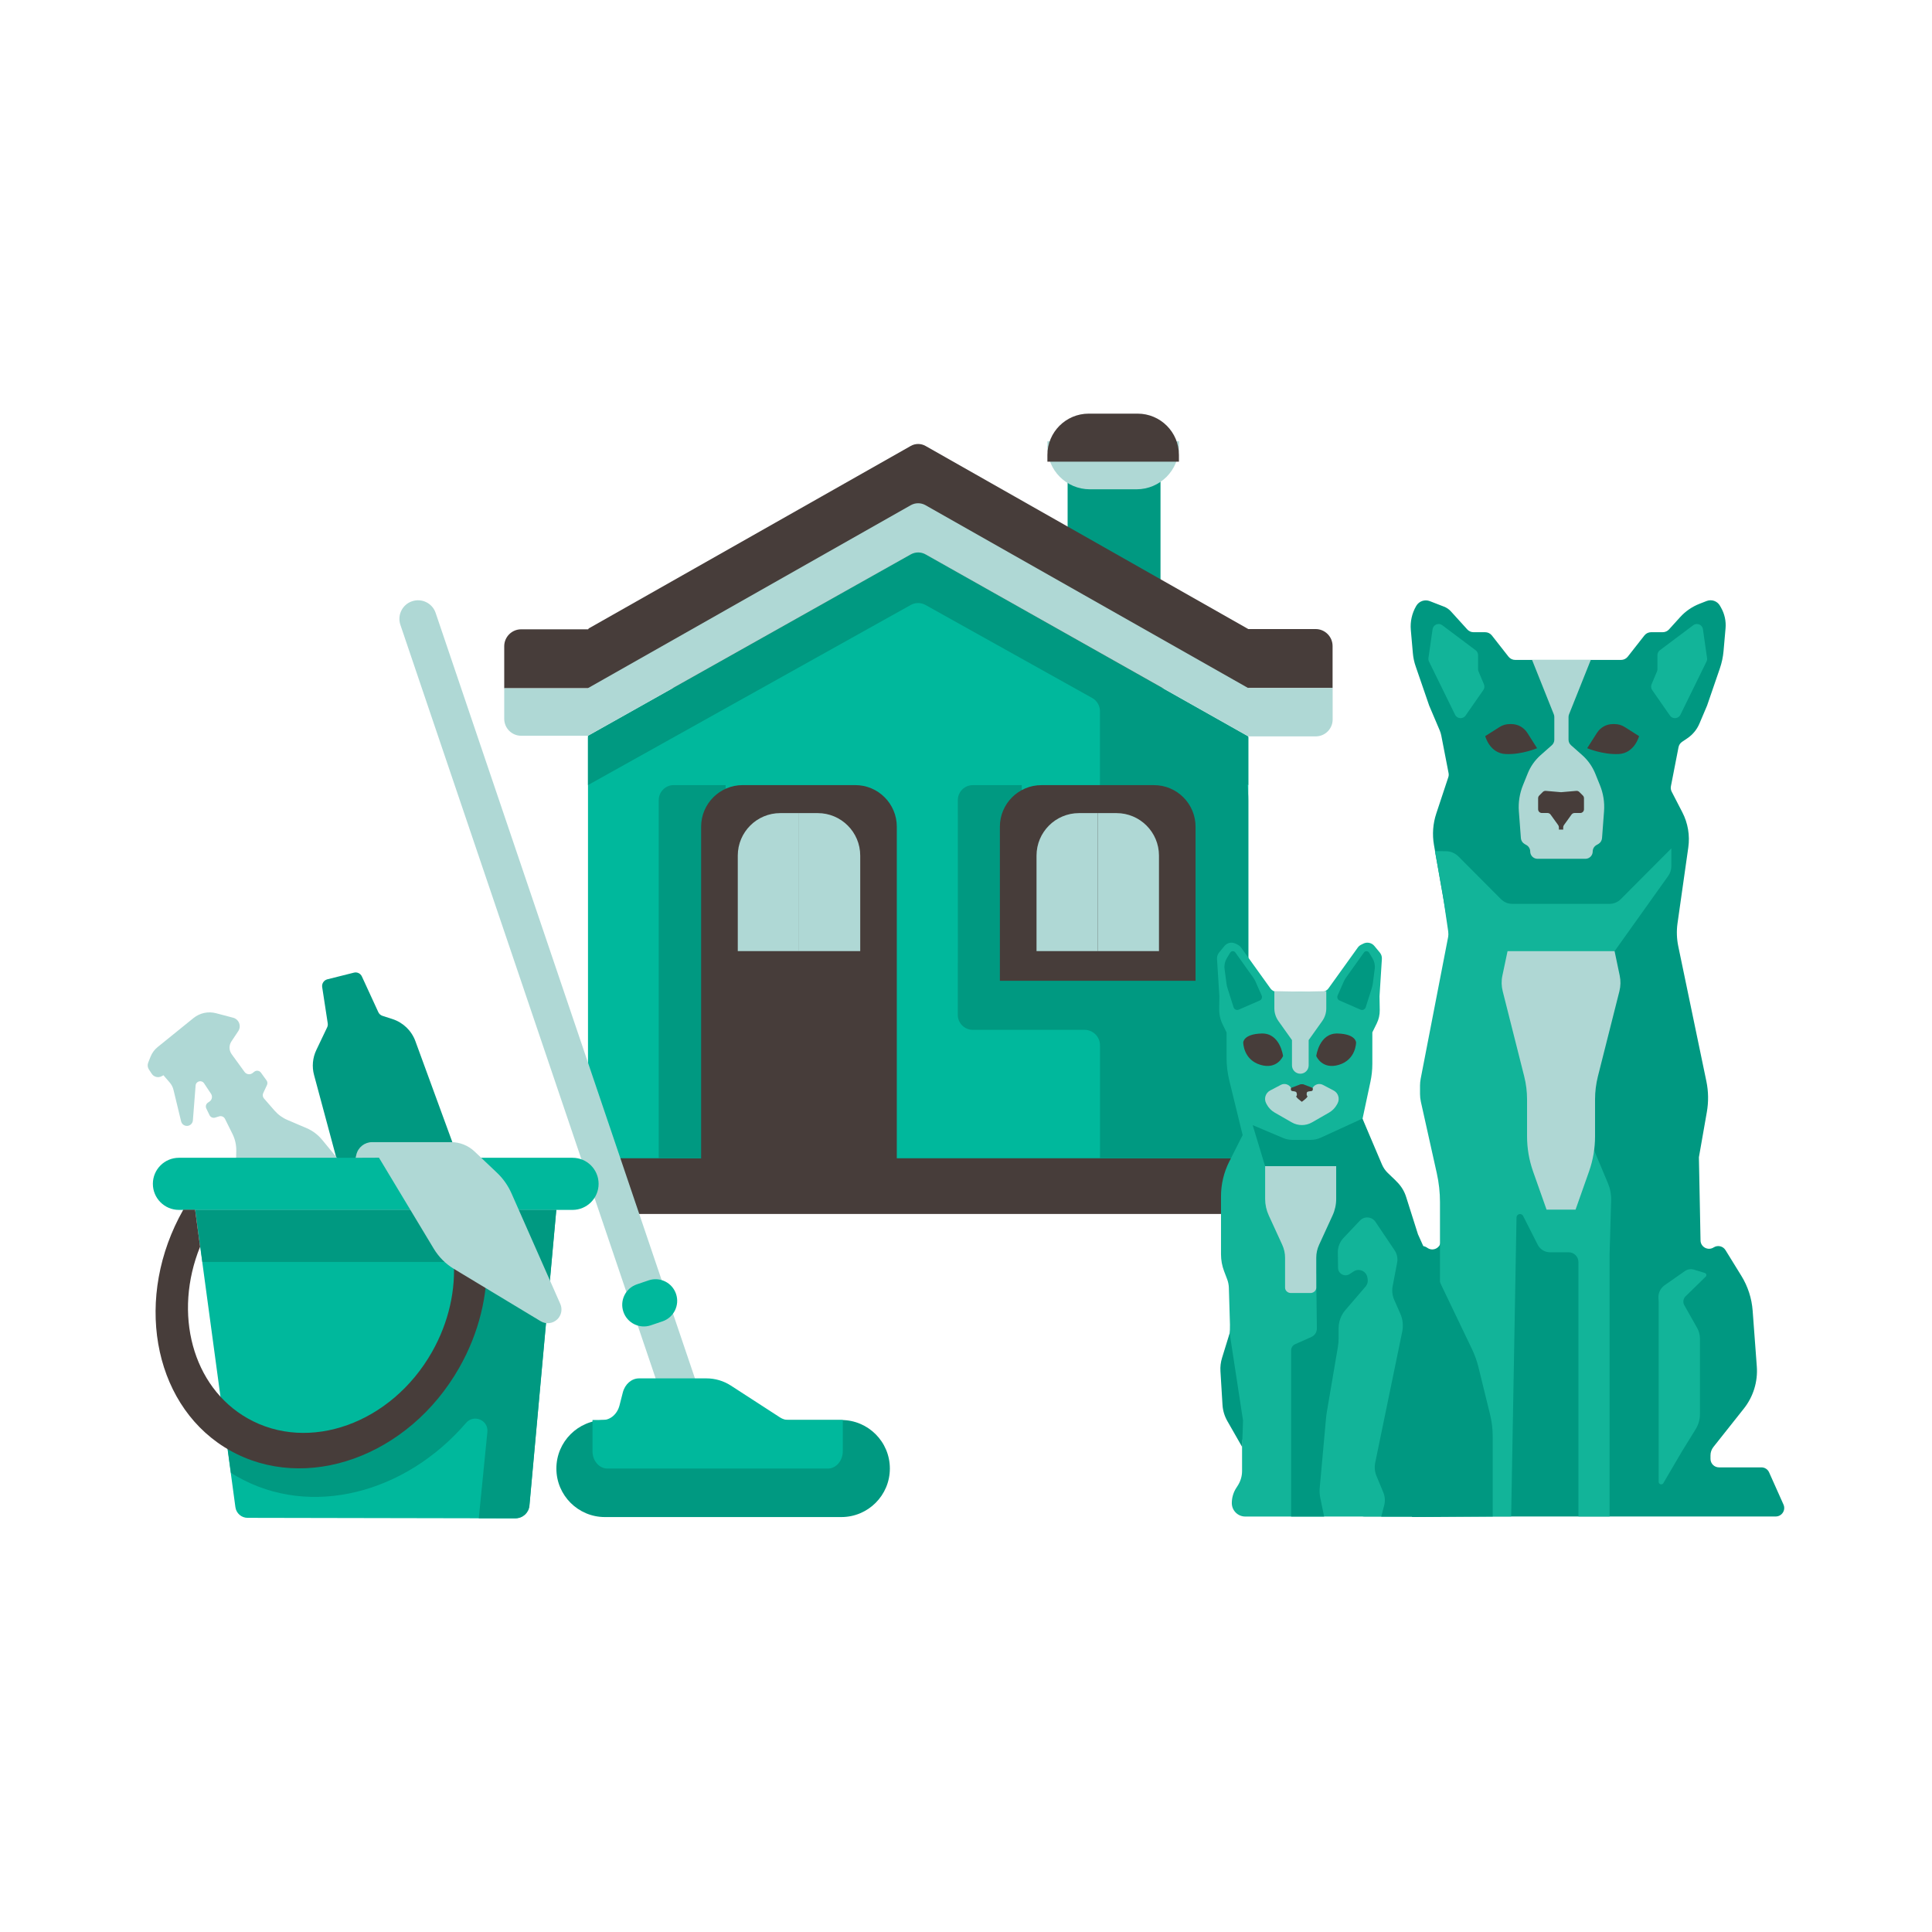 <?xml version="1.0" encoding="utf-8"?>
<!-- Generator: Adobe Illustrator 28.3.0, SVG Export Plug-In . SVG Version: 6.00 Build 0)  -->
<svg version="1.1" id="Layer_1" xmlns="http://www.w3.org/2000/svg" xmlns:xlink="http://www.w3.org/1999/xlink" x="0px" y="0px"
	 viewBox="0 0 595.28 595.28" style="enable-background:new 0 0 595.28 595.28;" xml:space="preserve">
<style type="text/css">
	.st0{fill:#009981;}
	.st1{fill:#AFD8D5;}
	.st2{fill:#473D3A;}
	.st3{fill:#00B89C;}
	.st4{fill:#009881;}
	.st5{fill:#12B499;}
	.st6{fill:#AFD7D4;}
</style>
<g>
	<rect x="328.95" y="138.95" class="st0" width="28.62" height="42.35"/>
	<path class="st1" d="M350.19,150.76h-14.4c-7.21,0-13.06-5.85-13.06-13.06v-1.74h40.53v1.74
		C363.25,144.91,357.4,150.76,350.19,150.76z"/>
	<path class="st2" d="M363.25,142.25h-40.53v-2.07c0-7.03,5.7-12.73,12.73-12.73h15.07c7.03,0,12.73,5.7,12.73,12.73V142.25z"/>
	<path class="st2" d="M184.48,200.44l96.65-54.76c1.41-0.79,3.13-0.79,4.53,0l98.93,56.42"/>
	<path class="st2" d="M384.62,193.82L384.62,193.82l-99.45-56.42c-1.41-0.8-3.14-0.8-4.55,0l-99.12,56.17
		c-0.13,0.07-0.23,0.19-0.28,0.33h-20.64c-2.88,0-5.22,2.34-5.22,5.22v12.95h25.97v-0.06l203.29,0.06v-0.08h25.97v-12.93
		c0-2.89-2.34-5.24-5.24-5.24H384.62z"/>
	<path class="st2" d="M404.45,374.05H193.34c-4.92,0-8.9-3.99-8.9-8.9v0c0-4.92,3.99-8.9,8.9-8.9h211.11c4.92,0,8.9,3.99,8.9,8.9v0
		C413.35,370.06,409.37,374.05,404.45,374.05z"/>
	<polygon class="st3" points="282.89,169.53 181.17,227.18 181.17,356.89 384.62,356.89 384.62,227.18 	"/>
	<path class="st0" d="M223.56,241.9h-15.97c-2.55,0-4.62,2.07-4.62,4.62v110.37h20.6V241.9z"/>
	<path class="st0" d="M384.71,296.71h-0.09v-50.13c0-1.66-0.13-3.3-0.38-4.89l0.38,0.21v-15.02l-101.73-57.35l-101.73,57.16v15.21
		l99.47-55.51c1.4-0.78,3.11-0.78,4.51,0l51.4,28.68c1.46,0.82,2.37,2.36,2.37,4.04v77.61h-23.59l-0.51-54.81h-15.07
		c-2.55,0-4.62,2.07-4.62,4.62l0.01,50.19h-0.02v15.97c0,2.55,2.07,4.62,4.62,4.62h34.43c2.63,0,4.76,2.13,4.76,4.76v4.83v29.99
		h45.7v-30.86v-8.72h0.09V296.71z"/>
	<path class="st1" d="M184.16,243.1"/>
	<path class="st1" d="M384.78,204.02"/>
	<path class="st2" d="M276.33,360.45h-60.3V254.72c0-7.08,5.74-12.82,12.82-12.82h34.65c7.08,0,12.82,5.74,12.82,12.82V360.45z"/>
	<path class="st1" d="M246.18,293.05h-18.86v-29.42c0-7.23,5.86-13.1,13.1-13.1h5.77V293.05z"/>
	<path class="st1" d="M265.04,293.05h-18.86v-42.52h5.77c7.23,0,13.1,5.86,13.1,13.1V293.05z"/>
	<path class="st2" d="M368.38,302.2h-60.3v-47.47c0-7.08,5.74-12.82,12.82-12.82h34.65c7.08,0,12.82,5.74,12.82,12.82V302.2z"/>
	<path class="st1" d="M338.23,293.05h-18.86v-29.42c0-7.23,5.86-13.1,13.1-13.1h5.77V293.05z"/>
	<path class="st1" d="M357.1,293.05h-18.86v-42.52H344c7.23,0,13.1,5.86,13.1,13.1V293.05z"/>
	<path class="st1" d="M384.62,211.99v0.03l-99.45-56.36c-1.41-0.8-3.14-0.8-4.55,0l-99.45,56.36v0.06h-25.81v9.39
		c0,2.89,2.34,5.23,5.23,5.23h20.75v-0.09l0.89-0.5l98.41-55.3c1.41-0.79,3.13-0.79,4.53,0l98.41,55.48l1.06,0.6h20.76
		c2.88,0,5.21-2.33,5.21-5.21v-9.68H384.62z"/>
	<path class="st4" d="M542.72,452.12h-13.07c-1.45,0-2.62-1.17-2.62-2.62v-1.09c0-0.93,0.32-1.84,0.9-2.57l9.38-11.83
		c2.91-3.67,4.34-8.31,3.99-12.98l-1.28-17.19c-0.28-3.81-1.48-7.5-3.49-10.75l-4.88-7.91c-0.77-1.25-2.41-1.62-3.65-0.83l0,0
		c-1.74,1.12-4.04-0.13-4.04-2.2l-0.5-25.58l0,0l2.45-13.95c0.55-3.14,0.5-6.35-0.15-9.47l-8.66-41.6
		c-0.48-2.33-0.56-4.72-0.23-7.07l3.32-23.35c0.53-3.72-0.11-7.52-1.84-10.86l-3.27-6.33c-0.27-0.52-0.36-1.13-0.24-1.71l2.34-12
		c0.13-0.68,0.53-1.29,1.11-1.67l1.6-1.08c1.65-1.11,2.94-2.67,3.72-4.5l2.31-5.44c0.02-0.06,0.05-0.11,0.07-0.17l3.92-11.4
		c0.6-1.75,0.99-3.57,1.15-5.42l0.61-6.95c0.2-2.24-0.3-4.49-1.42-6.44l-0.31-0.54c-0.82-1.43-2.56-2.04-4.1-1.44l-2.15,0.84
		c-2.31,0.9-4.38,2.32-6.04,4.16l-3.4,3.75c-0.5,0.55-1.2,0.86-1.94,0.86h-3.58c-0.8,0-1.57,0.37-2.06,1l-5.13,6.54
		c-0.5,0.63-1.26,1-2.06,1h-32.62c-0.8,0-1.57-0.37-2.06-1l-5.13-6.54c-0.5-0.63-1.26-1-2.06-1h-3.58c-0.74,0-1.45-0.31-1.94-0.86
		l-5.05-5.57c-0.58-0.64-1.3-1.13-2.1-1.44l-4.41-1.71c-1.55-0.6-3.31,0.02-4.15,1.46l-0.06,0.1c-1.28,2.22-1.84,4.77-1.62,7.32
		l0.63,7.16c0.12,1.39,0.41,2.76,0.87,4.07l4.15,12.06c0.02,0.06,0.04,0.12,0.07,0.17l3.17,7.46c0.22,0.52,0.39,1.07,0.5,1.63
		l2.24,11.54c0.09,0.44,0.06,0.9-0.09,1.32l-3.7,11.17c-1.03,3.11-1.27,6.43-0.71,9.65l4.23,24.16c0.38,2.19,0.37,4.44-0.04,6.63
		l-6.85,36.71c-1.05,5.65-0.7,11.47,1.03,16.94l3.61,11.41c0.08,0.26,0.12,0.52,0.12,0.79v25.38c0,2.07-2.29,3.33-4.04,2.2
		l-0.32-0.21c-1.23-0.79-2.88-0.42-3.65,0.83l-7.6,12.32c-0.22,0.36-0.35,0.76-0.38,1.18l-2.13,28.61
		c-0.05,0.66,0.15,1.31,0.56,1.82l13.61,17.16c0.37,0.46,0.57,1.04,0.57,1.63v1.62c0,1.45-1.17,2.62-2.62,2.62h-13.07
		c-1.03,0-1.97,0.61-2.39,1.55l-4.42,9.89c-0.77,1.73,0.49,3.69,2.39,3.69h23.49h7.36h64.98h4.75h2.94h23.17
		c1.9,0,3.17-1.96,2.39-3.69l-4.42-9.89C544.69,452.73,543.76,452.12,542.72,452.12z"/>
	<path class="st5" d="M382.88,349.74l-4.13,8.17c-1.67,3.32-2.54,6.98-2.54,10.69v17.87c0,1.78,0.32,3.54,0.95,5.2l0.96,2.52
		c0.31,0.82,0.48,1.69,0.51,2.57l0.34,11.37c0.06,2.12-0.21,4.23-0.8,6.27l-0.86,2.97c-0.73,2.52-0.96,5.15-0.68,7.76l0.97,9.09
		c0.33,3.08,1.7,5.96,3.89,8.16l1.21,1.21v9.65c0,1.59-0.46,3.14-1.31,4.47l-0.48,0.75c-0.9,1.39-1.37,3.02-1.37,4.67l0,0
		c0,2.28,1.85,4.14,4.14,4.14h62.98V436.5c0-4.38-0.41-8.75-1.22-13.06l-6.44-34.28l-5.47-18.95c-0.89-3.1-2.73-5.83-5.26-7.83l0,0
		c-1.59-1.26-2.81-2.91-3.54-4.8l-4.94-12.73l2.47-11.57c0.38-1.8,0.58-3.64,0.58-5.48v-9.71l1.36-2.76
		c0.63-1.27,0.94-2.68,0.92-4.09l-0.07-4.26l0.73-11.52c0.05-0.71-0.18-1.42-0.64-1.97l-1.67-2.02c-0.83-1.01-2.25-1.31-3.42-0.72
		l-0.68,0.34c-0.41,0.2-0.76,0.5-1.02,0.87l-9.02,12.56c-0.49,0.68-1.28,1.09-2.12,1.09h-13.67c-0.84,0-1.63-0.41-2.12-1.09
		l-9.02-12.56c-0.26-0.37-0.62-0.67-1.02-0.87l-0.68-0.34c-1.17-0.59-2.59-0.29-3.42,0.72l-1.66,2.02
		c-0.45,0.55-0.68,1.26-0.64,1.97l0.73,11.52l-0.06,3.88c-0.03,1.66,0.34,3.31,1.08,4.8l1.19,2.43v7.75c0,2.41,0.29,4.81,0.86,7.14
		L382.88,349.74z"/>
	<path class="st4" d="M378.88,410.77l4.12,26.93l-0.29,8.1l-4.55-7.96c-0.87-1.53-1.39-3.24-1.49-5l-0.63-10.34
		c-0.09-1.39,0.08-2.78,0.49-4.11L378.88,410.77z"/>
	<path class="st4" d="M380.63,293.48l5.5,7.71c0.27,0.38,0.51,0.79,0.7,1.22l1.91,4.32c0.26,0.6-0.01,1.29-0.61,1.55l-6.45,2.81
		c-0.64,0.28-1.38-0.06-1.59-0.72l-1.84-5.78c-0.18-0.56-0.31-1.14-0.38-1.72l-0.56-4.35c-0.15-1.12,0.09-2.26,0.67-3.23l1.05-1.75
		C379.39,292.95,380.23,292.92,380.63,293.48z"/>
	<path class="st4" d="M420.25,293.48l-5.5,7.71c-0.27,0.38-0.51,0.79-0.7,1.22l-1.91,4.32c-0.26,0.6,0.01,1.29,0.61,1.55l6.45,2.81
		c0.64,0.28,1.38-0.06,1.59-0.72l1.84-5.78c0.18-0.56,0.31-1.14,0.38-1.72l0.56-4.35c0.15-1.12-0.09-2.26-0.67-3.23l-1.05-1.75
		C421.49,292.95,420.65,292.92,420.25,293.48z"/>
	<path class="st2" d="M489.04,230.53l3.02-4.74c1.07-1.67,2.91-2.69,4.89-2.69h0.53c1.1,0,2.18,0.31,3.11,0.9l4.43,2.81
		c0,0-1.35,5.29-6.3,5.52S489.04,230.53,489.04,230.53z"/>
	<path class="st2" d="M473.6,230.53l-3.02-4.74c-1.07-1.67-2.91-2.69-4.89-2.69h-0.53c-1.1,0-2.18,0.31-3.11,0.9l-4.43,2.81
		c0,0,1.35,5.29,6.3,5.52C468.88,232.56,473.6,230.53,473.6,230.53z"/>
	<path class="st6" d="M487.51,232.67l-3.46-3.06c-0.48-0.43-0.76-1.05-0.76-1.69v-6.99c0-0.29,0.05-0.57,0.16-0.84l6.7-16.77h-8.76
		h-0.58h-8.76l6.7,16.77c0.11,0.27,0.16,0.55,0.16,0.84v6.99c0,0.65-0.28,1.26-0.76,1.69l-3.46,3.06c-1.74,1.54-3.09,3.45-3.96,5.6
		l-1.48,3.66c-1.03,2.55-1.47,5.31-1.26,8.06l0.62,8.26c0.06,0.74,0.47,1.4,1.11,1.78l0.64,0.37c0.69,0.41,1.12,1.15,1.12,1.95l0,0
		c0,1.25,1.01,2.26,2.26,2.26h7.08h0.58h7.08c1.25,0,2.26-1.01,2.26-2.26l0,0c0-0.8,0.42-1.54,1.12-1.95l0.64-0.37
		c0.64-0.38,1.05-1.04,1.11-1.78l0.62-8.26c0.21-2.75-0.22-5.51-1.26-8.06l-1.48-3.66C490.6,236.13,489.25,234.21,487.51,232.67z"/>
	<path class="st5" d="M444.39,192.64l10.28,7.71c0.48,0.36,0.75,0.92,0.75,1.51v4.33c0,0.25,0.05,0.5,0.15,0.73l1.65,3.9
		c0.25,0.6,0.18,1.28-0.19,1.81l-5.46,7.84c-0.82,1.18-2.61,1.04-3.24-0.25l-8.03-16.38c-0.17-0.34-0.23-0.72-0.17-1.1l1.27-8.86
		C441.59,192.47,443.24,191.78,444.39,192.64z"/>
	<path class="st5" d="M521.71,192.64l-10.28,7.71c-0.48,0.36-0.75,0.92-0.75,1.51v4.33c0,0.25-0.05,0.5-0.15,0.73l-1.65,3.9
		c-0.25,0.6-0.18,1.28,0.19,1.81l5.46,7.84c0.82,1.18,2.61,1.04,3.24-0.25l8.03-16.38c0.17-0.34,0.23-0.72,0.17-1.1l-1.27-8.86
		C524.51,192.47,522.86,191.78,521.71,192.64z"/>
	<path class="st2" d="M405.56,325.37c0,0,0.88-7.08,6.57-6.93s5.7,2.78,5.7,2.78s0,5.26-5.26,6.86
		C407.31,329.69,405.56,325.37,405.56,325.37z"/>
	<path class="st2" d="M395.33,325.37c0,0-0.88-7.08-6.57-6.93c-5.7,0.15-5.7,2.78-5.7,2.78s0,5.26,5.26,6.86
		C393.57,329.69,395.33,325.37,395.33,325.37z"/>
	<path class="st6" d="M404.45,335.2L404.45,335.2l-3.21,0.67l-0.12,1.3l-0.12-1.3l-3.21-0.67v0c-0.62-1.11-2.01-1.53-3.13-0.94
		l-3.31,1.74c-1.43,0.75-1.98,2.53-1.22,3.96l0.16,0.3c0.57,1.07,1.42,1.95,2.47,2.55l5.25,3.01c1.93,1.11,4.31,1.11,6.24,0
		l5.25-3.01c1.05-0.6,1.9-1.49,2.47-2.55l0.16-0.3c0.76-1.43,0.21-3.21-1.22-3.96l-3.31-1.74
		C406.46,333.68,405.06,334.09,404.45,335.2z"/>
	<path class="st6" d="M408.67,305.39l-8.01,0.16l-8.01-0.16v5.29c0,1.4,0.44,2.76,1.24,3.9l4.22,5.93h-0.03v7.75
		c0,1.42,1.15,2.57,2.57,2.57l0,0c1.42,0,2.57-1.15,2.57-2.57v-7.75h-0.03l4.22-5.93c0.81-1.14,1.24-2.5,1.24-3.9V305.39z"/>
	<path class="st2" d="M485.69,243.68l-4.6,0.4c-0.07,0.01-0.13,0.01-0.2,0l-4.6-0.4c-0.34-0.03-0.68,0.09-0.92,0.33l-1.11,1.11
		c-0.22,0.22-0.34,0.51-0.34,0.82v3.41c0,0.64,0.52,1.15,1.15,1.15h1.75c0.37,0,0.72,0.18,0.94,0.48l2.34,3.25
		c0.14,0.19,0.22,0.43,0.22,0.67l0,0.7h0.22h0.89h0.22l0-0.7c0-0.24,0.08-0.47,0.22-0.67l2.34-3.25c0.22-0.3,0.57-0.48,0.94-0.48
		h1.75c0.64,0,1.15-0.52,1.15-1.15v-3.41c0-0.31-0.12-0.6-0.34-0.82l-1.11-1.11C486.36,243.77,486.03,243.65,485.69,243.68z"/>
	<path class="st5" d="M466.52,389.4"/>
	<path class="st5" d="M499.36,277.07c-0.91,0.91-2.14,1.42-3.42,1.42h-30c-1.3,0-2.54-0.52-3.46-1.44l-13.11-13.16
		c-1.03-1.03-2.42-1.61-3.88-1.62l-3.36-0.02l2.49,13.89l1.73,11.75l-8.62,44.51c-0.13,0.69-0.2,1.4-0.2,2.1v2.54
		c0,0.81,0.09,1.62,0.26,2.41l4.91,22.05c0.65,2.92,0.98,5.91,0.98,8.91v51.39l2.98,29.81v15.64h18.95l1.65-92.12
		c0.02-1.13,1.53-1.47,2.04-0.47l4.49,8.86c0.73,1.43,2.2,2.33,3.8,2.33h5.74c1.66,0,3.01,1.35,3.01,3.01v78.39h9.6V386.5
		l0.48-16.65c0.05-1.79-0.28-3.58-0.97-5.23l-8.53-20.35l-9.64-50.38l20.19-0.81l16.53-23.18c0.62-0.87,0.96-1.92,0.96-2.99v-5.5
		L499.36,277.07z"/>
	<path class="st5" d="M523.78,412.48v23.25c0,1.63-0.45,3.22-1.31,4.61l-4.25,6.88l-5.71,9.75c-0.4,0.69-1.45,0.4-1.45-0.39v-9.35
		v-46.16l0,0l-0.07-1.1c-0.1-1.56,0.62-3.06,1.9-3.96l6.21-4.35c0.84-0.59,1.91-0.76,2.89-0.45l3.3,1.02
		c0.48,0.15,0.63,0.76,0.27,1.12l-6.22,6.08c-0.73,0.71-0.88,1.82-0.39,2.71l3.91,6.92C523.47,410.09,523.78,411.28,523.78,412.48z"
		/>
	<path class="st2" d="M404.45,335.2l-2.95-1.13h-0.38h-0.38l-2.95,1.13c0,0-0.33,0.97,0.54,1c0,0,1.04,0.05,1.12,0.41
		c0,0,0.36,0.82-0.02,1.1c-0.38,0.28,1.69,1.77,1.69,1.77s2.08-1.49,1.69-1.77c-0.38-0.28-0.13-1.11-0.13-1.11
		c0.08-0.36,1.23-0.4,1.23-0.4C404.78,336.18,404.45,335.2,404.45,335.2z"/>
	<path class="st6" d="M497.48,293.07h-0.9h-31.18h-0.9l-1.59,7.54c-0.34,1.59-0.3,3.24,0.1,4.81l6.62,26.22
		c0.59,2.33,0.88,4.71,0.88,7.11v11.39c0,3.68,0.63,7.32,1.85,10.79l4.16,11.78h0.17h8.59h0.17l4.16-11.78
		c1.22-3.47,1.85-7.11,1.85-10.79v-11.39c0-2.4,0.3-4.79,0.88-7.11l6.62-26.22c0.4-1.58,0.43-3.22,0.1-4.81L497.48,293.07z"/>
	<path class="st4" d="M446.75,402.18l-9.85-21.87l-3.66-11.55c-0.53-1.68-1.45-3.21-2.68-4.46l-0.56-0.57l-0.02-0.04l-2.35-2.25
		c-0.78-0.75-1.4-1.64-1.82-2.63l-6.02-14.16l-12.87,5.9c-0.95,0.43-1.98,0.66-3.02,0.66h-5.72c-0.97,0-1.93-0.19-2.82-0.57
		l-9.39-3.97l3.83,12.65l13.84,1.81l1.91,31.68l0.2,16.5c0.01,1.14-0.65,2.17-1.69,2.63l-5.02,2.24c-0.74,0.33-1.22,1.07-1.22,1.89
		v51.2h10.16l-1.18-5.76c-0.21-1.02-0.27-2.06-0.17-3.1l1.94-21.4c0.06-0.65,0.14-1.3,0.25-1.95l3.39-19.96
		c0.16-0.92,0.24-1.86,0.24-2.79v-3.05c0-2.05,0.74-4.04,2.07-5.59l6.25-7.28c0.53-0.62,0.76-1.45,0.63-2.25l-0.09-0.53
		c-0.33-1.97-2.57-2.95-4.24-1.85l-1.22,0.8c-1.52,1-3.55-0.08-3.57-1.9l-0.07-4.77c-0.02-1.65,0.6-3.24,1.73-4.44l5.08-5.37
		c1.35-1.43,3.69-1.24,4.79,0.4l5.89,8.76c0.75,1.12,1.03,2.48,0.78,3.8l-1.38,7.25c-0.27,1.41-0.1,2.87,0.47,4.19l1.9,4.32
		c0.76,1.72,0.96,3.64,0.58,5.48l-8.32,40.38c-0.29,1.39-0.15,2.83,0.4,4.14l2.07,4.99c0.54,1.29,0.64,2.73,0.28,4.08l-0.9,3.42
		h6.65l11.71,0l1.37-38.61L446.75,402.18z"/>
	<path class="st6" d="M400.85,359.31h-0.19h-10.85v10.11c0,1.75,0.38,3.47,1.12,5.08l4.14,9.03c0.58,1.26,0.88,2.62,0.88,3.98v9.23
		c0,0.92,0.81,1.66,1.81,1.66h2.9h0.19h2.9c1,0,1.81-0.74,1.81-1.66v-9.23c0-1.37,0.3-2.72,0.88-3.98l4.14-9.03
		c0.74-1.61,1.12-3.34,1.12-5.08v-10.11H400.85z"/>
	<path class="st4" d="M441.73,391.05l11.81,24.63c0.85,1.78,1.52,3.64,1.99,5.55l3.57,14.53c0.55,2.24,0.83,4.55,0.83,6.86v24.63
		l-24.88,0.17L441.73,391.05z"/>
	<g>
		<path class="st0" d="M259.23,467.43h-72.85c-8.26,0-14.95-6.69-14.95-14.95v0c0-8.26,6.69-14.95,14.95-14.95h72.85
			c8.26,0,14.95,6.69,14.95,14.95v0C274.18,460.74,267.48,467.43,259.23,467.43z"/>
		<path class="st0" d="M99.27,304.14l1.71,11.17c0.06,0.42,0,0.85-0.18,1.23l-3.33,6.98c-1.15,2.41-1.4,5.15-0.7,7.72l7.54,28.04
			l37.37-1.08l-13.69-37.4c-1.18-3.24-3.79-5.75-7.07-6.81l-3.07-0.99c-0.56-0.18-1.03-0.59-1.28-1.13l-5.07-11.01
			c-0.43-0.93-1.45-1.42-2.45-1.17l-8.21,2.06C99.79,302.03,99.1,303.06,99.27,304.14z"/>
		<path class="st1" d="M45.67,327.39l0.71-1.79c0.46-1.17,1.22-2.2,2.2-2.99l11.04-8.93c1.95-1.58,4.53-2.13,6.95-1.49l5.27,1.39
			c1.8,0.48,2.6,2.58,1.57,4.13l-2.1,3.16c-0.81,1.21-0.77,2.8,0.09,3.97l3.96,5.45c0.58,0.79,1.7,0.94,2.47,0.33l0.51-0.4
			c0.64-0.51,1.58-0.38,2.06,0.28l1.72,2.38c0.3,0.42,0.36,0.97,0.14,1.44l-1.16,2.49c-0.25,0.54-0.16,1.19,0.23,1.64l3.26,3.74
			c1.1,1.26,2.46,2.25,4,2.9l5.84,2.49c1.88,0.8,3.53,2.04,4.83,3.62l5.53,6.72H72.72l0.08-3.3c0.04-1.79-0.35-3.57-1.14-5.17
			l-2.33-4.7c-0.33-0.67-1.1-1-1.81-0.78l-1.24,0.38c-0.68,0.21-1.41-0.11-1.72-0.75l-0.99-2.05c-0.31-0.64-0.11-1.4,0.48-1.8
			l0.52-0.36c0.77-0.53,0.97-1.59,0.45-2.37l-2.15-3.24c-0.75-1.12-2.49-0.67-2.6,0.68l-0.84,10.75c-0.06,0.78-0.61,1.44-1.37,1.64
			l0,0c-1,0.26-2.02-0.34-2.26-1.35l-2.35-9.72c-0.2-0.82-0.59-1.57-1.13-2.21l-1.96-2.27l-0.55,0.3c-1.06,0.58-2.39,0.25-3.06-0.76
			l-0.87-1.32C45.47,328.9,45.39,328.1,45.67,327.39z"/>
		<path class="st1" d="M218.83,438.59h-12.11l-83.35-246.06c-1.02-3,0.59-6.26,3.59-7.27h0c3-1.02,6.26,0.59,7.27,3.59
			L218.83,438.59z"/>
		<path class="st3" d="M158.59,467.83l-82.3-0.16c-1.9,0-3.51-1.41-3.76-3.29l-12.38-91.59h111.24l-8.27,90.91
			C162.9,466.04,160.94,467.83,158.59,467.83z"/>
		<path class="st3" d="M176.41,372.79H55.13c-4.44,0-8.03-3.6-8.03-8.03v0c0-4.44,3.6-8.03,8.03-8.03h121.28
			c4.44,0,8.03,3.6,8.03,8.03v0C184.44,369.19,180.84,372.79,176.41,372.79z"/>
		<path class="st2" d="M68,372.73"/>
		<path class="st0" d="M60.19,372.76l2.17,16.06h87.11c0.46,10.12-3.01,21.53-8.65,31.46c-13.89,24.42-40.51,35.73-61.47,23.82
			c-4.21-2.39-7.8-5.49-10.74-9.11l2.54,18.81c0.65,0.42,1.32,0.82,2,1.2c22.5,12.79,51.72,5.2,70.46-16.59
			c2.39-2.77,6.92-0.84,6.56,2.8l-2.65,26.6h11.38c2.2,0,4.03-1.68,4.23-3.86l6.83-75.12l-7.61,0l-0.01,0h7.62l1.46-16.06H60.19z"/>
		<path class="st3" d="M204.12,407.13l-3.6,1.22c-3.49,1.18-7.27-0.69-8.45-4.18l0,0c-1.18-3.49,0.69-7.27,4.18-8.45l3.6-1.22
			c3.49-1.18,7.27,0.69,8.45,4.18v0C209.48,402.17,207.61,405.95,204.12,407.13z"/>
		<path class="st3" d="M255.09,452.48h-67.95c-2.53,0-4.58-2.39-4.58-5.33v-9.62h3.14c2.39,0,4.49-1.83,5.18-4.5l1.02-3.98
			c0.66-2.58,2.7-4.35,5.01-4.35h20.76c2.67,0,5.28,0.77,7.52,2.22l15.16,9.82c0.8,0.52,1.71,0.79,2.62,0.79h16.71v9.62
			C259.67,450.09,257.62,452.48,255.09,452.48z"/>
		<path class="st2" d="M69.05,445.83c0.54,0.34,1.09,0.67,1.65,0.99c23.52,13.37,55.22,2,70.8-25.41
			c6.15-10.82,8.87-22.52,8.46-33.54l-10.2,0c0.72,9.37-1.41,19.47-6.69,28.75c-12.5,21.99-37.93,31.11-56.8,20.38
			c-17.08-9.71-22.93-32.36-14.61-52.88l-1.54-11.4l-3.64,0C41.28,399.48,46.9,431.86,69.05,445.83"/>
		<path class="st1" d="M116.77,356.71l16.88,28.04c1.54,2.55,3.67,4.69,6.22,6.22l26.72,16.12c1.67,1.01,3.8,0.74,5.18-0.64l0,0
			c1.23-1.23,1.57-3.09,0.87-4.69l-15.04-34.07c-1.06-2.4-2.58-4.56-4.48-6.36l-6.89-6.53c-1.96-1.86-4.55-2.89-7.25-2.89h-21.11
			h-3.2c-2.33,0-4.36,1.61-4.88,3.89l-0.22,0.94L116.77,356.71z"/>
	</g>
</g>
</svg>

